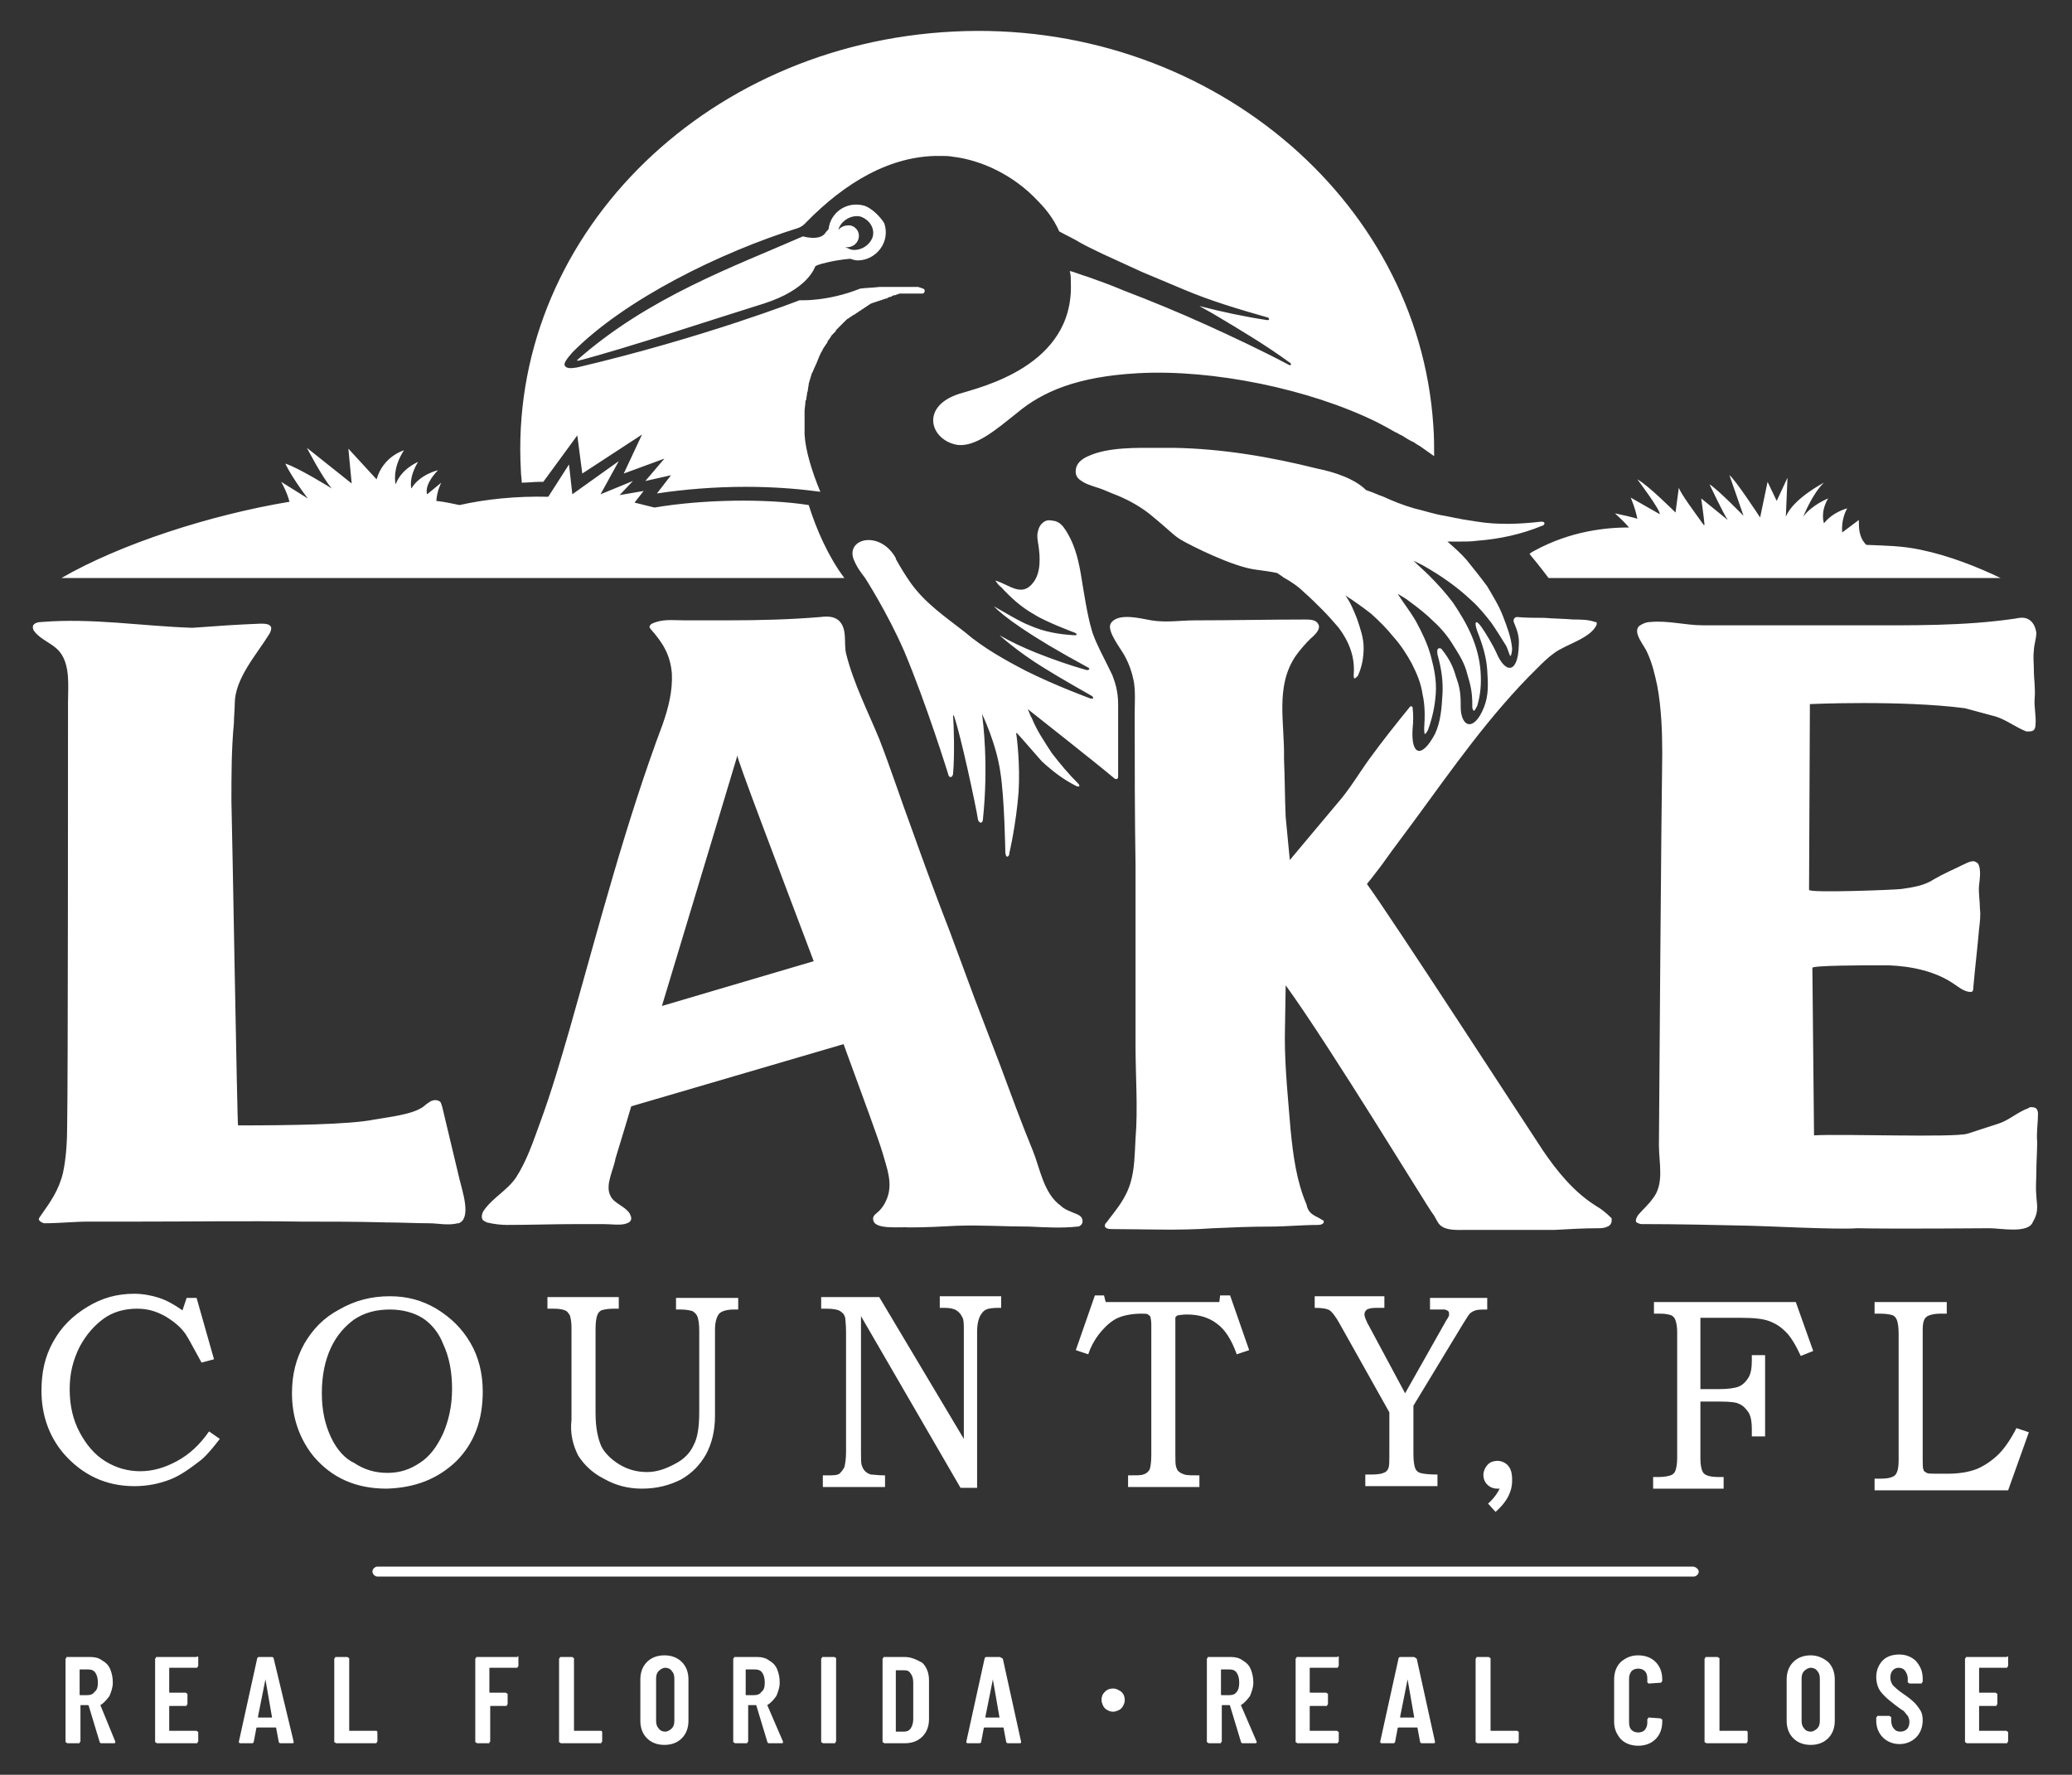 <?xml version="1.0" encoding="utf-8"?>
<!-- Generator: Adobe Illustrator 25.3.1, SVG Export Plug-In . SVG Version: 6.00 Build 0)  -->
<svg version="1.1" id="Layer_1" xmlns="http://www.w3.org/2000/svg" xmlns:xlink="http://www.w3.org/1999/xlink" x="0px" y="0px"
	 viewBox="0 0 249.8 214" style="enable-background:new 0 0 249.8 214;" xml:space="preserve">
<rect x="0" y="0" width="249.8" height="214" fill="#333333" stroke="none"/>
<style type="text/css">
	.st0{fill:#FFFFFF;}
</style>
<g>
	<path class="st0" d="M101.8,69.7c-1.9-2.5-3.4-5.9-4.3-8.8c-5.1-0.8-12.7-0.7-18.6,0.3c-0.8-0.2-1.6-0.4-2.4-0.6l1.1-1.4l-2.9,0.5
		l1.6-1.7l-3.9,1.6l2.2-4L69,59.6l-0.4-3.6l-2.5,3.9c-3.9-0.1-7.6,0.3-10.7,1c-0.9-0.2-1.9-0.4-2.8-0.5c0.1-1.3,0.6-2.2,0.6-2.2
		l-1.7,1.4c0,0-0.5-1,1.3-2.9c0,0-2.2,0.5-3.2,2.2c0,0-0.4-1.2,0.8-3.2c0,0-2,0.8-2.7,2.7c0,0-0.5-1.8,1-4.1c0,0-2.5,0.7-3.3,3.5
		l-3.4-3.7l0.4,4.2L37,54c0,0,1.8,3.5,3,4.9c0,0-4-2.5-5.6-3c0,0,0.6,1.4,2.7,4.2l-3.2-2c0,0,0.7,1.2,1,2.4
		c-9.6,1.6-20.4,5.1-27.5,9.2H101.8z M62.9,58.2c0.7,0,1.5-0.1,2.2-0.1c0.1,0,0.3,0,0.4,0l4.1-5.6l0.6,4.6l7.2-4.7l-2.2,4.7l4.9-1.8
		l-2.3,2.7l3.1-0.7l-1.7,2.2c3.3-0.5,7-0.8,10.7-0.8c3,0,5.9,0.2,8.2,0.5l0.8,0.1c-1-2.4-1.8-5-1.9-6.9c0-0.5,0-0.9,0-1.4
		c0-0.2,0-0.3,0-0.5c0-0.3,0-0.6,0-0.8v-0.1c0-0.4,0.1-0.8,0.1-1.1c0-0.1,0-0.2,0.1-0.3c0-0.3,0.1-0.5,0.1-0.8
		c0-0.1,0.1-0.2,0.1-0.4s0.1-0.5,0.1-0.7c0-0.1,0.1-0.3,0.1-0.4c0.1-0.2,0.1-0.4,0.2-0.6c0-0.2,0.1-0.3,0.2-0.5
		c0.1-0.2,0.1-0.3,0.2-0.5c0.1-0.1,0.1-0.3,0.2-0.4c0.1-0.2,0.1-0.3,0.2-0.5s0.1-0.3,0.2-0.5c0.1-0.1,0.1-0.3,0.2-0.4
		c0.1-0.2,0.2-0.3,0.2-0.4c0.1-0.1,0.1-0.2,0.2-0.3c0.1-0.1,0.1-0.2,0.2-0.3c0.1-0.1,0.2-0.3,0.2-0.4c0.1-0.1,0.2-0.2,0.3-0.4
		c0.1-0.1,0.1-0.2,0.2-0.3c0.1-0.1,0.2-0.2,0.3-0.3c0.1-0.1,0.2-0.2,0.2-0.3c0.1-0.1,0.2-0.2,0.3-0.3c0.1-0.1,0.2-0.2,0.3-0.3
		c0.1-0.1,0.2-0.2,0.3-0.3c0.1-0.1,0.2-0.2,0.3-0.3c0.1-0.1,0.2-0.2,0.3-0.2c0.1-0.1,0.2-0.2,0.3-0.2c0.1-0.1,0.2-0.2,0.3-0.2
		c0.1-0.1,0.2-0.1,0.3-0.2c0.1-0.1,0.2-0.1,0.3-0.2c0.1-0.1,0.2-0.1,0.3-0.2c0.1-0.1,0.2-0.1,0.3-0.2c0.1-0.1,0.2-0.1,0.3-0.2
		c0.1-0.1,0.2-0.1,0.3-0.2c0.1-0.1,0.2-0.1,0.3-0.2c0.1,0,0.2-0.1,0.3-0.1c0.1,0,0.2-0.1,0.3-0.1c0.1,0,0.2-0.1,0.3-0.1
		c0.1,0,0.2-0.1,0.3-0.1c0.1,0,0.2-0.1,0.3-0.1c0.1,0,0.2-0.1,0.3-0.1c0.1,0,0.2,0,0.2-0.1c0.1,0,0.2-0.1,0.3-0.1
		c0.1,0,0.2,0,0.2-0.1c0.1,0,0.2-0.1,0.3-0.1c0.1,0,0.2,0,0.3-0.1c0.1,0,0.2,0,0.3-0.1c0.1,0,0.2,0,0.3,0c0.1,0,0.2,0,0.2,0
		c0.1,0,0.2,0,0.3,0c0.1,0,0.1,0,0.2,0s0.2,0,0.3,0s0.1,0,0.2,0s0.2,0,0.3,0s0.1,0,0.2,0s0.1,0,0.2,0c0.1,0,0.1,0,0.2,0s0.1,0,0.2,0
		c0.1,0,0.1,0,0.2,0c0.3,0,0.4-0.5,0.1-0.6c-0.1,0-0.2-0.1-0.3-0.1s-0.2-0.1-0.3-0.1c-0.1,0-0.2,0-0.4,0c-0.1,0-0.2,0-0.4,0
		c-0.1,0-0.3,0-0.4,0s-0.3,0-0.4,0s-0.3,0-0.4,0c-0.2,0-0.3,0-0.5,0s-0.3,0-0.5,0c-0.2,0-0.4,0-0.6,0c-0.2,0-0.4,0-0.5,0
		c-0.2,0-0.4,0-0.6,0c-0.8,0.1-1.6,0.1-2.3,0.2c-4,1.6-7.3,1.4-7.3,1.4s-11.5,4.5-26.8,8.1c-0.2,0-1.2,0.3-1.5-0.2
		c-0.2-0.3,0.3-0.9,0.9-1.6c6.3-6.4,17.9-12.1,27.2-15c0.6-0.2,1-0.7,1-0.7c4.6-4.7,10.1-8.1,16.2-8c0.5,0,1,0,1.5,0.1
		c3.4,0.4,7.3,2.2,10.2,5.3c1.5,1.5,2.2,2.8,2.6,3.7l0,0c0.9,0.5,1.8,0.9,2.6,1.4c0.9,0.5,1.8,0.9,2.6,1.3l2.4,1.1l2.4,1.1
		c1.7,0.7,3.3,1.4,5,2.1c3.3,1.4,6.7,2.4,10.2,3.4c0,0,0.1,0.1,0.1,0.2s-0.2,0.1-0.2,0.1c-2.7-0.4-5.5-1-8.2-1.7
		c0.5,0.3,1.1,0.6,1.6,0.9c3.2,1.9,6.4,3.8,9.4,6c0,0,0.1,0.1,0,0.2c0,0.1-0.2,0-0.2,0c-3.2-1.7-6.6-3.3-9.9-4.8
		c-3.3-1.5-6.7-2.9-10.1-4.2c-1.4-0.6-2.8-1.1-4.2-1.6c-0.7-0.2-1.4-0.5-2.1-0.7c-0.1,0-0.2,0-0.1,0.1c0.1,0.4,0.1,0.8,0.1,1.3
		c0.4,10.1-11,12.6-13.5,13.4c-4.6,1.5-3.5,5.4-0.4,6.1c2.3,0.5,5-1.9,7.4-3.8c3.1-2.6,7.3-4.4,14.6-4.8c9-0.5,20.7,1.9,28.8,5.9
		c0.8,0.4,1.5,0.8,2.2,1.2c0.3,0.1,0.5,0.3,0.8,0.4c0.5,0.3,0.9,0.6,1.4,0.8c0.3,0.2,0.6,0.4,0.8,0.5c0.6,0.4,1.1,0.8,1.7,1.2l0,0
		c0-1.2,0-2.4-0.1-3.7c-1.8-27.6-27.6-49-57.8-47.5C84.5,5.3,61.2,29,62.8,56.8C62.8,57.3,62.9,57.7,62.9,58.2z M245.5,144.1
		c-0.1-0.9,0-1.9,0-2.7c0-1.3,0.1-2.5,0.1-3.7c-0.1-1.2,0.1-2.3,0.1-3.4c0-0.3-0.1-0.6-0.3-0.7c-0.2-0.1-0.4-0.1-0.6-0.1
		c-0.1,0-0.1,0-0.2,0.1c-1.4,0.5-2.4,1.5-3.7,1.9l-3.7,1.2c-1.7,0.5-15.1,0-18.5,0.2l-0.2-20.2c0-0.3,6.7-0.3,7.1-0.3
		c0.7,0,1.4,0,2.1,0c2.7,0.1,5.6,0.7,7.8,2.2c0.6,0.4,1.2,0.9,1.9,1c0.1,0,0.2,0,0.3,0c0.2-0.1,0.2-0.3,0.2-0.5
		c0.2-2.3,0.5-4.8,0.7-7.1c0.1-0.8,0.2-1.7,0.1-2.4c0-1-0.2-2-0.1-2.9c0.1-0.8,0.2-1.6,0-2.3c-0.1-0.2-0.1-0.3-0.3-0.4
		c-0.5-0.4-1.2,0.1-1.7,0.3c-1.2,0.6-2.2,1-3.4,1.7c-1.2,0.8-2.6,1-4,1.2c-0.8,0.1-11.1,0.5-11.1,0.1c0-1.2,0.1-22.4,0.1-22.4
		s11-0.5,18.7,0.5l3.7,1c1.3,0.4,2.4,1.3,3.7,1.8c0.1,0,0.1,0,0.2,0c0.2,0,0.4,0,0.6-0.1c0.2-0.1,0.3-0.4,0.3-0.7
		c0.1-1.1-0.2-2.2-0.1-3.2c0.1-1.2-0.1-2.3-0.1-3.5c0-0.7-0.1-1.5,0-2.2c0-0.7,0.3-1.5,0.3-2.2c-0.1-0.7-0.4-1.4-1.1-1.7
		c-0.5-0.2-1-0.1-1.5,0c-6.2,0.9-12.4,0.8-18.6,0.8c-5,0-10.1,0-15.1,0c-1.3,0-2.6,0-3.9,0c-2.1,0-4.2-0.6-6.3-0.4
		c-0.5,0-1,0.2-1.4,0.5c-0.8,0.8,0.7,2.4,1,3.2c0.6,1.3,0.9,2.6,1.2,4c0.5,2.7,0.6,5.5,0.6,8.2c-0.1,5.4-0.4,45.6-0.4,47.2
		c0,2.2,0.7,4.7-0.8,6.5c-0.5,0.7-1.2,1.3-1.7,1.9c-0.2,0.3-0.4,0.7-0.2,0.9c0.2,0.1,0.4,0.2,0.6,0.2c4.4,0,8.8,0.1,13.1,0.2
		c1.1,0,10.7,0.5,12.9,0.3c4.4,0.1,16,0,16,0c1.3,0,4.7,0.7,5.2-0.8C245.9,146,245.5,145,245.5,144.1z M104.2,24.8
		c-2.2-0.6-4.1,0.9-4.3,2.8c-0.1,0.2-0.3,0.3-0.4,0.5c-0.7,1-2.7,0.4-2.7,0.4c-8.2,3.6-18.6,7.3-27.2,14.9c-0.1,0,0,0.1,0.1,0.1
		c5.8-1.5,16.9-5.2,22.4-6.9c5.3-1.7,6.1-4.3,6.2-4.5c0,0,0.2-0.2,1.6-0.5c1.3-0.3,2.6-0.4,2.6-0.4c0.3,0.1,0.6,0.2,0.9,0.2
		c2.2,0,4-2.2,3.2-4.5C106.1,26.1,105.1,25.1,104.2,24.8z M105.2,28.6c-0.4,1.1-1.6,1.7-2.6,1.5c-0.2-0.1-0.5-0.2-0.7-0.3
		c0.7,0.1,1.4-0.3,1.6-1c0.2-0.7-0.2-1.4-0.9-1.6c-0.6-0.1-1.2,0.1-1.5,0.5c0,0,0,0,0-0.1c0.4-1.1,1.6-1.7,2.6-1.5
		C104.9,26.5,105.5,27.6,105.2,28.6z M23.7,199.8h-4.8c-0.1,0-0.1,0-0.1,0.1l-0.1,0.1v10c0,0.1,0,0.1,0.1,0.1l0.1,0.1h4.8
		c0.1,0,0.1,0,0.1-0.1l0.1-0.1v-1.1c0-0.1,0-0.1-0.1-0.1l-0.1-0.1h-3.2c-0.1,0-0.1,0-0.1-0.1v-2.8c0-0.1,0-0.1,0.1-0.1h1.9
		c0.1,0,0.1,0,0.1-0.1l0.1-0.1v-1.2c0-0.1,0-0.1-0.1-0.1l-0.1-0.1h-1.9c-0.1,0-0.1,0-0.1-0.1v-2.8c0-0.1,0-0.1,0.1-0.1h3.2
		c0.1,0,0.1,0,0.1-0.1l0.1-0.1v-1.1C23.8,199.7,23.8,199.7,23.7,199.8C23.7,199.9,23.7,199.8,23.7,199.8z M21.3,176.2
		c-1.5,0.8-2.9,1.2-4.4,1.2s-2.9-0.4-4.2-1.2c-1.3-0.8-2.3-2-3.1-3.5c-0.8-1.5-1.2-3.2-1.2-5.2c0-1.9,0.4-3.5,1.2-5.1
		c0.8-1.5,1.8-2.6,2.9-3.4s2.5-1.2,4-1.2c1.3,0,2.3,0.3,3.4,0.9c1,0.6,1.9,1.3,2.5,2.2c0.4,0.6,1,1.8,1.9,3.4l1.5-0.4l-2.1-7.4h-1.2
		l-0.5,1.5c-1-0.7-1.9-1.2-2.8-1.5c-0.9-0.3-2-0.5-3-0.5c-2.1,0-3.9,0.5-5.7,1.6c-1.8,1.1-3.1,2.4-4.1,4.2S5,165.5,5,167.7
		c0,2.9,0.9,5.5,2.7,7.6c2.2,2.5,5,3.9,8.5,3.9c1.6,0,3-0.3,4.3-0.8s2.5-1.4,3.8-2.4c0.8-0.7,1.5-1.6,2.2-2.5l-1.3-0.9
		C24.1,174.2,22.8,175.4,21.3,176.2z M241,175.3c-0.8,0.8-1.7,1.4-2.6,1.8c-1,0.4-2.2,0.6-3.6,0.6h-1.2c-0.7,0-1.2,0-1.3-0.1
		c-0.2-0.1-0.4-0.2-0.4-0.4c-0.1-0.1-0.1-0.6-0.1-1.3v-15.6c0-0.6,0.1-1,0.2-1.2c0.1-0.2,0.3-0.4,0.6-0.5c0.3-0.1,0.7-0.2,1.3-0.2
		h0.8v-1.4H226v1.4h0.7c0.7,0,1.2,0.1,1.5,0.2c0.2,0.1,0.4,0.3,0.5,0.6c0.1,0.3,0.2,0.8,0.2,1.6v15.3c0,0.7-0.1,1.2-0.2,1.4
		c-0.1,0.3-0.3,0.5-0.6,0.6c-0.2,0.1-0.7,0.2-1.4,0.2H226v1.4h16.1l2.5-7l-1.5-0.5C242.5,173.4,241.7,174.6,241,175.3z M12.1,205.6
		C12.1,205.5,12.1,205.5,12.1,205.6c0.5-0.3,0.8-0.7,1.1-1.1c0.2-0.5,0.4-1,0.4-1.6s-0.1-1.1-0.3-1.6s-0.5-0.8-1-1.1
		c-0.4-0.3-0.9-0.4-1.4-0.4H8.1c-0.1,0-0.1,0-0.1,0.1l-0.1,0.1v10c0,0.1,0,0.1,0.1,0.1l0.1,0.1h1.4c0.1,0,0.1,0,0.1-0.1l0.1-0.1
		v-4.3c0-0.1,0-0.1,0.1-0.1h0.8c0,0,0.1,0,0.1,0.1l1.3,4.3c0,0.1,0.1,0.2,0.2,0.2h1.5c0.1,0,0.2,0,0.2-0.1v-0.1L12.1,205.6z
		 M11.4,204c-0.2,0.3-0.5,0.4-0.9,0.4H9.7c-0.1,0-0.1,0-0.1-0.1v-2.9c0-0.1,0-0.1,0.1-0.1h0.9c0.4,0,0.7,0.1,0.9,0.4
		c0.2,0.3,0.3,0.7,0.3,1.2C11.8,203.4,11.7,203.8,11.4,204z M10.7,147.3c2,0,3.9,0,6,0c6.6,0,13-0.1,19.6,0c3.4,0,6.8,0,10.3,0.1
		c1.7,0,3.4,0.1,5.1,0.1c1.1,0,2.3,0.3,3.5,0h0.1c1.6-0.6,0.4-4,0.1-5.3l-2.1-8.8c-0.1-0.2-0.1-0.5-0.3-0.6c-0.3-0.2-0.7-0.2-1.1,0
		c-0.3,0.2-0.6,0.4-0.8,0.6c-1.3,1-4.3,1.3-6,1.6c-2.9,0.6-10.3,0.7-16.4,0.7c-0.1,0-0.7-35.9-0.8-39.1c0-3.1,0-6.3,0.3-9.4
		c0-0.8,0.1-1.6,0.1-2.3c0-3.1,2.6-5.9,4.2-8.5c0.1-0.2,0.2-0.4,0.2-0.7c-0.1-0.5-0.8-0.5-1.3-0.5c-2.7,0.1-5.5,0.3-8.2,0.5
		c-6.1-0.2-12-1.2-18.2-0.7c-0.4,0-0.8,0.1-1,0.4c-0.1,0.3,0,0.6,0.2,0.8c0.8,1,2.2,1.4,3,2.4c1.3,1.6,1,4.2,1,6.1
		c0,4.1,0,45.9-0.1,50.8c0,2-0.1,4-0.5,5.9c-0.5,2.1-1.5,3.5-2.7,5.2c-0.1,0.1-0.1,0.2-0.2,0.3c-0.1,0.3,0.3,0.5,0.6,0.6
		C7.2,147.5,9,147.3,10.7,147.3z M179.4,181.3l0.9,1c1.5-1.3,2-2.6,2-3.7c0-0.1,0-0.1,0-0.2c0-0.6-0.1-1-0.2-1.2
		c0-0.1-0.1-0.2-0.1-0.2c-0.3-0.6-1.1-1-1.9-0.8c-0.6,0.1-1,0.6-1.2,1.2c-0.3,1.1,0.5,2.1,1.6,2.1c0.1,0,0.2,0,0.3,0
		C180.6,179.9,180.2,180.6,179.4,181.3z M192.6,148.1c0.4,0,0.8,0,1.2-0.2c0.3-0.1,0.5-0.4,0.5-0.7c0-0.1,0-0.2,0-0.3
		c-0.6-0.6-1.2-1.1-1.9-1.5c-2.7-1.7-4.7-4.2-6.4-6.7c-1.8-2.7-18.4-28.3-21.2-32.1c0.2-0.3,0.5-0.6,0.7-0.9c0.8-1,1.6-2.1,2.3-3.1
		l2.6-3.5c4.7-6.4,9.2-12.9,14.9-18.5c0.6-0.6,1.3-1.3,2-1.8c1.4-1.1,4.5-1.8,5.2-3.5c0-0.1,0-0.1,0-0.2s-0.1-0.1-0.2-0.1
		c-0.8-0.3-1.8-0.3-2.6-0.3c-1.2-0.1-2.3-0.1-3.5-0.2c-1.1,0-2.2,0-3.3-0.1c-0.3,0-0.5,0.3-0.4,0.6c0.4,1,0.7,1.7,0.6,2.9
		c-0.1,3.3-1.6,3.4-2.7,0.8c-0.4-0.9-1.3-2.4-1.8-3.1c-0.7-1-0.9-0.6-0.5,0.5c0.7,1.8,1.1,3.2,1.2,4.7c0.1,1.6,0.2,3-0.4,4.5
		c-1.2,3-2.8,2.4-2.8-0.1v-0.4c0-1.4-0.2-2.2-0.6-3.3c-0.3-1.1-0.8-2.1-1.6-3.1c-0.1-0.2-0.3-0.3-0.5-0.2c-0.2,0.1-0.1,0.6-0.1,0.7
		c0.5,1.8,0.7,3.3,0.6,4.9c-0.1,1.6-0.2,3.2-0.9,4.7c-1.6,3-2.9,2.6-2.7-0.6c0.1-0.9,0.1-1.8,0-2.6c0-0.1-0.2-0.2-0.3-0.1
		c-1.7,2.1-3.3,4.1-4.9,6.3c-1.3,1.8-2.4,3.7-3.9,5.4l-5.7,6.8l-0.5-5.2c-0.1-2.3-0.1-4.7-0.2-7c0.1-4.3-1.1-8.7,1.4-12.4
		c0.5-0.7,1.1-1.4,1.8-2.1c0.6-0.5,1.3-1.2,0.9-1.8c-0.3-0.5-1-0.5-1.6-0.5c-4.4,0-8.8,0.1-13.2,0.1c-1.8,0-3.5,0.3-5.3,0
		c-1.2-0.2-4.1-1-4.9,0.4c-0.5,0.9,1.3,3.1,1.7,3.9c0.6,1.1,0.9,2.1,1.1,3.1c0.2,1.3,0.1,2.5,0.1,3.7c0,6.2,0,12.2,0.1,18.4
		c0,7.2,0,14.5,0,21.8c0,3.7,0.3,7.5,0,11.2c-0.1,1.8-0.1,3.6-0.6,5.3c-0.6,2-1.7,3.2-2.9,4.8c-0.1,0.1-0.2,0.2-0.2,0.4
		c0,0.3,0.4,0.4,0.8,0.4c4,0,8.1,0.2,12.2-0.1c2.2-0.1,4.5-0.2,6.8-0.2c2.1,0,3.9-0.2,5.9-0.2c0.3,0,0.7-0.1,0.7-0.4
		c0-0.1-0.1-0.2-0.2-0.2c-0.4-0.3-0.8-0.4-1.2-0.7c-0.4-0.3-0.6-0.7-0.7-1.2c-1.2-2.8-1.6-5.9-1.9-8.9c-0.3-3.7-0.7-7.4-0.7-11.2
		l0.1-6.3c5.3,7.3,17.2,26.9,17.7,27.5c0.4,0.5,0.5,1,0.9,1.4c0.7,0.7,2.1,0.6,3.1,0.6c1.5,0,3,0,4.5,0c2.1,0,4.1,0,6.2,0
		C189.3,148.2,190.9,148.1,192.6,148.1z M166.8,59.9c-0.6-0.2-1.2-0.5-1.8-0.7c-0.1,0-0.2-0.1-0.3-0.1c-1.4-1.4-3.9-2.2-5.9-2.6
		c-5.6-1.4-11.4-2.4-17.3-2.5c-0.6,0-1.3,0-1.9,0c-2.6,0-6-0.1-8.4,1c-0.7,0.3-1.4,0.8-1.5,1.6c-0.1,0.7,0.2,1.1,0.7,1.4
		c0.4,0.3,1,0.5,1.6,0.7c0.7,0.2,1.4,0.5,2.1,0.8c1.6,0.6,3.1,1.4,4.4,2.4c2.7,2.2,2.9,2.6,3.9,3.2c1,0.6,6.3,3.3,9.1,3.6
		c0.7,0.1,1.6,0.2,2.5,0.4c0.2,0.2,0.5,0.3,0.7,0.5c0.9,0.5,1.8,1.1,2.5,1.8c0.8,0.7,1.5,1.4,2.2,2.1c0.7,0.7,1.4,1.5,2,2.2
		c1.2,1.6,2,3.5,1.8,5.7l0,0c0,0.1,0,0.4,0.1,0.4c0.1,0,0.3-0.2,0.4-0.3c0.5-1.1,0.7-2.2,0.7-3.4c0-1.2-0.4-2.3-0.8-3.5
		c-0.4-1-0.8-2-1.4-2.8l0,0c1.1,0.7,2.2,1.5,3.1,2.2c1,0.9,1.9,1.8,2.7,2.8c0.9,1,1.6,2.1,2.2,3.2c0.6,1.2,1.1,2.3,1.3,3.7
		c0.3,1.3,0.3,2.7,0.2,4.1l0,0c0,0.3,0,0.7,0.1,0.7s0.4-0.5,0.4-0.6c0.5-1.4,0.8-2.8,0.9-4.3c0.1-1.6-0.2-3-0.6-4.5
		c-0.4-1.5-1.1-2.9-1.8-4.2c-0.7-1.2-1.5-2.2-2.2-3.3c0.5,0.3,0.9,0.5,1.4,0.9c1.1,0.8,2.1,1.6,2.9,2.4c1,0.9,1.8,1.9,2.4,2.9
		c0.7,1.1,1.4,2.2,1.7,3.5c0.4,1.3,0.6,2.2,0.6,3.6v0.4c0,0.1,0.1,0.4,0.2,0.4c0.1,0,0.3-0.4,0.4-0.6c0.4-1.4,0.5-2.6,0.4-4.1
		c-0.1-1.5-0.5-3-1.1-4.4c-0.6-1.4-1.4-2.7-2.2-3.9c-0.9-1.2-1.9-2.3-2.9-3.3c-0.6-0.6-1.3-1.2-1.9-1.8c0.4,0.2,0.8,0.4,1.2,0.6
		c2.1,1.2,4,2.5,5.8,4.2c0.9,0.8,1.7,1.8,2.4,2.7c0.5,0.7,1.3,2,1.8,2.8c0.2,0.4,0.4,1.2,0.5,1.2s0.2-0.6,0.2-0.9
		c-0.1-1.3-0.6-2.6-1.1-3.9s-1.2-2.4-1.9-3.6c-0.8-1.1-1.7-2.2-2.5-3.2c-0.7-0.8-1.5-1.5-2.3-2.2h0.5c0.3,0,0.7,0,1,0
		c0.7,0,1.4,0,2.1-0.1c2.7-0.2,5.4-0.8,7.8-1.8c0.1,0,0.3-0.1,0.3-0.3s-0.3-0.2-0.4-0.2l0,0c-2.6,0.3-5.2,0.4-7.7,0
		c-0.6-0.1-1.3-0.2-1.9-0.3c-0.3-0.1-0.6-0.1-1-0.2l-1-0.2c-1.3-0.2-2.4-0.6-3.7-0.9C169.1,60.9,167.9,60.4,166.8,59.9z
		 M241.9,199.8h-4.8c-0.1,0-0.1,0-0.1,0.1l-0.1,0.1v10c0,0.1,0,0.1,0.1,0.1l0.1,0.1h4.8c0.1,0,0.1,0,0.1-0.1l0.1-0.1v-1.1
		c0-0.1,0-0.1-0.1-0.1l-0.1-0.1h-3.2c-0.1,0-0.1,0-0.1-0.1v-2.8c0-0.1,0-0.1,0.1-0.1h1.9c0.1,0,0.1,0,0.1-0.1l0.1-0.1v-1.2
		c0-0.1,0-0.1-0.1-0.1l-0.1-0.1h-1.9c-0.1,0-0.1,0-0.1-0.1v-2.8c0-0.1,0-0.1,0.1-0.1h3.2c0.1,0,0.1,0,0.1-0.1l0.1-0.1v-1.1
		C242.1,199.7,242.1,199.7,241.9,199.8C242,199.9,241.9,199.8,241.9,199.8z M141.7,158.9c0-0.1,0.1-0.2,0.3-0.3
		c0.1,0,0.5-0.1,1.1-0.1c1.5,0,2.7,0.4,3.6,1.1c1,0.7,1.8,2,2.4,3.7l1.5-0.5l-2.3-6.6h-1.2l-0.1,0.8h-13.7l-0.2-0.8H132l-2.3,6.6
		l1.5,0.5c0.4-1.2,1-2.1,1.6-2.8c0.6-0.7,1.3-1.3,2-1.6c0.7-0.3,1.7-0.5,2.8-0.5c0.4,0,0.7,0,0.8,0.1c0.1,0.1,0.2,0.1,0.3,0.3
		c0,0.1,0.1,0.4,0.1,0.9v15.8c0,0.8-0.1,1.4-0.2,1.7c-0.2,0.3-0.4,0.5-0.8,0.6c-0.2,0.1-0.8,0.1-1.8,0.1v1.4h8.6v-1.4
		c-0.9,0-1.5,0-1.8-0.1c-0.3-0.1-0.5-0.2-0.6-0.3c-0.2-0.1-0.3-0.3-0.4-0.6c-0.1-0.3-0.1-0.8-0.1-1.5v-15.6
		C141.7,159.4,141.7,159,141.7,158.9z M194.7,61.9c0,0,1.1,1,1.7,1.7c-2.7,0-7,0.4-11.4,2.8c-0.2,0.1-0.4,0.2-0.6,0.4l0,0
		c1.1,1.3,2.3,2.9,2.3,2.9h54.5c-2.7-1.3-6.2-2.7-9.6-3.4c-2.3-0.5-4.3-0.5-6.6-0.6c-0.9-0.9-0.9-2-0.9-3l-2,1.5
		c0,0-0.2-1.5,0.6-2.9c0,0-1.7,0.4-2.8,1.8c0,0-0.5-1.3,0.5-3c0,0-2,0.8-3,2.2c0,0,1.1-2.8,2.5-4.1c0,0-3.7,1.9-4.6,4.1l0.2-4.7
		l-1.3,2.8l-1.1-2.3l-0.9,4.3c0,0-3-4.6-3.7-5.1c0,0,1.4,4,1.7,4.9c0,0-3.1-3.2-4.1-3.8c0,0,1.7,3.6,2.2,4.3l-3.2-2.6
		c0,0,0.3,2.1,0.4,3.2h-0.1c-1-1.4-2.8-3.8-3-4.5l-0.4,3c0,0-3.3-3.3-4.6-4c0,0,2.8,3.7,2.7,4.2l-3.5-2c0,0,0.6,1.4,0.8,2.6
		C197.6,62.5,194.7,61.9,194.7,61.9z M176.4,159.6c0.4-0.6,0.6-1,0.8-1.2s0.4-0.3,0.7-0.4c0.3-0.1,0.8-0.1,1.4-0.1v-1.4h-6.9v1.4
		h0.9c0.5,0,0.8,0,0.9,0c0.2,0.1,0.3,0.1,0.4,0.2c0.1,0.1,0.1,0.2,0.1,0.4c0,0.1,0,0.2-0.1,0.3c0,0.1-0.2,0.3-0.4,0.7l-4.8,8.5
		l-4.4-8.2c-0.1-0.2-0.2-0.3-0.2-0.4c-0.2-0.4-0.3-0.7-0.3-0.9c0-0.3,0.1-0.4,0.3-0.6c0.2-0.1,0.5-0.2,1.1-0.2h1v-1.4h-8.4v1.4
		c0.9,0,1.5,0.1,1.8,0.3c0.3,0.2,0.7,0.7,1.2,1.6l6,10.7v5.1c0,0.8,0,1.3-0.1,1.6c-0.1,0.3-0.3,0.5-0.6,0.6
		c-0.2,0.1-0.7,0.2-1.5,0.2h-0.7v1.4h8.7v-1.4c-1.1,0-1.8-0.1-2.1-0.2c-0.3-0.1-0.5-0.3-0.6-0.6c-0.1-0.3-0.2-0.8-0.2-1.7v-5.8
		L176.4,159.6z M115.8,179.4h2v-18.8c0-0.8,0.1-1.3,0.3-1.8c0.2-0.4,0.4-0.7,0.8-0.9c0.2-0.1,0.7-0.2,1.4-0.2h0.4v-1.4h-7.4v1.4h0.6
		c0.6,0,1.1,0.1,1.4,0.3s0.5,0.4,0.7,0.8c0.2,0.3,0.2,0.9,0.2,1.7v13l-10.2-17.1H99v1.4h0.6c0.8,0,1.4,0.1,1.7,0.3s0.5,0.4,0.6,0.8
		c0,0.2,0.1,0.8,0.1,1.7V175c0,0.9-0.1,1.5-0.2,1.9c-0.2,0.4-0.4,0.6-0.6,0.8c-0.3,0.2-0.8,0.2-1.6,0.2h-0.4v1.4h7.5v-1.4
		c-0.8,0-1.4-0.1-1.7-0.1c-0.3-0.1-0.5-0.2-0.7-0.4c-0.2-0.2-0.3-0.4-0.4-0.7c-0.1-0.2-0.1-0.8-0.1-1.7v-16.3L115.8,179.4z
		 M69.7,175.5c0.7,1.1,1.7,2.1,3.1,2.8c1.4,0.8,2.9,1.2,4.6,1.2c1.8,0,3.3-0.4,4.7-1.1c1.4-0.8,2.3-1.8,3-3c0.7-1.3,1.1-2.8,1.1-4.7
		v-10.4c0-0.9,0.2-1.5,0.5-1.9c0.3-0.3,0.9-0.5,1.8-0.5H89v-1.4h-7.5v1.4h0.6c0.6,0,1.1,0.1,1.4,0.2c0.3,0.2,0.5,0.4,0.6,0.7
		c0.1,0.3,0.2,0.8,0.2,1.6v9.8c0,1.9-0.2,3.2-0.7,4.1c-0.4,0.9-1.2,1.7-2.2,2.2c-1.1,0.6-2.2,1-3.4,1c-1.2,0-2.3-0.3-3.3-0.9
		c-1-0.6-1.8-1.4-2.2-2.2c-0.4-0.9-0.7-2.2-0.7-4v-10.2c0-0.8,0.1-1.3,0.2-1.6c0.1-0.3,0.3-0.5,0.5-0.6c0.3-0.1,0.8-0.2,1.5-0.2h0.6
		v-1.4h-8.6v1.4h0.8c0.6,0,1.1,0.1,1.3,0.2c0.3,0.1,0.4,0.3,0.6,0.6c0.1,0.3,0.2,0.8,0.2,1.5v11.1C68.7,172.9,69.1,174.3,69.7,175.5
		z M131.4,84.2c0,0-4.1-1.5-7.7-3.3c-2.5-1.3-5.2-2.8-7.4-4.7c-2.3-1.8-4.7-3.4-6.5-5.9c-0.7-1-1.3-2-1.8-2.9c0,0,0,0,0-0.1
		c-1.9-3.4-6-2.4-5.1,0.1c0.4,1,0.8,1.5,1.4,2.3c0,0,2.7,4.2,4.7,8.8c2.7,6.4,5.3,14.8,5.3,14.8l0,0c0,0.1,0.1,0.4,0.3,0.4
		s0.3-0.3,0.3-0.4c0.2-2.1,0.1-5.9,0-7c0,0,0.1-0.1,0.1,0c0.8,2.2,2.7,11.1,2.9,12.5l0,0c0,0.1,0.1,0.3,0.3,0.4
		c0.2,0,0.3-0.2,0.3-0.4c0.7-6.7,0-11.8-0.1-12.7l0,0c0,0,1.7,3.5,2.2,7c0.5,3.1,0.6,9.6,0.6,9.6s0,0.5,0.2,0.6
		c0.3,0,0.3-0.5,0.3-0.5s0.8-3.4,1.1-7.3c0.2-3.3-0.2-6.6-0.3-7.1c0,0,0,0,0.1,0c0.4,0.4,2.1,2.4,3,3.4c1.3,1.2,2.6,2.2,4.2,3
		c0,0,0.3,0.1,0.3,0c0.1-0.1-0.1-0.3-0.1-0.3c-1.2-1.2-2.2-2.4-3.2-3.7c-0.9-1.4-1.8-2.7-2.4-4.2c-0.2-0.3-0.3-0.7-0.5-1.1
		c0,0,8.5,6.7,10.5,8.4c0.2,0.1,0.4,0,0.4-0.2v-8.8c0-1.6-0.4-2.7-0.7-3.5c-0.7-1.5-2.2-4.2-2.5-5.5c-0.5-1.6-1-4.9-1.2-6.1
		c-0.3-1.9-0.7-3.8-1.7-5.5c-0.3-0.5-0.6-1-1.1-1.3c-0.2-0.1-0.4-0.2-0.6-0.2c-0.4-0.1-0.8-0.1-1.1,0.1c-0.5,0.3-0.7,0.8-0.8,1.3
		c-0.1,0.5,0,1,0.1,1.6c0.2,1.4,0.3,3.2-0.6,4.4c-1.4,1.9-2.9,0.3-4.6-0.2c0.2,0.3,0.4,0.6,0.7,0.8c1.2,1.3,2.4,2.4,4,3.3
		c1.4,0.9,4.9,2.2,4.9,2.2s0.2,0.1,0.2,0.2s-0.2,0.1-0.2,0.1c-1.9-0.1-3.7-0.4-5.5-1.2c-1.1-0.4-3.2-1.7-4.3-2.3
		c1.2,1.2,4,3.4,11.4,7.4c0,0,0.2,0.1,0.1,0.2c0,0.1-0.3,0.1-0.3,0.1c-2.1-0.6-4.1-1.3-6.1-2.1c-1.5-0.6-3-1.3-4.4-2.1
		c0,0,2.2,2,5.3,3.9c1.9,1.2,5.8,3.4,5.8,3.4s0.2,0.1,0.2,0.3C131.6,84.3,131.4,84.2,131.4,84.2z M129.9,147.9c0.1,0,0.2,0,0.3-0.1
		c0.4-0.2,0.4-0.8,0.1-1.1c-0.3-0.3-0.8-0.4-1.2-0.6c-0.5-0.2-0.9-0.4-1.2-0.7c-2.1-1.5-2.5-4.5-3.4-6.7c-1.4-3.4-2.6-6.7-3.9-10.2
		l-3.1-8.1l-3-8.1c-1.6-4.1-3.1-8.2-4.6-12.4c-1.3-3.5-2.5-7.2-3.9-10.8c-1.4-3.4-3.1-6.7-4-10.3c-0.3-1.3,0.2-3-0.9-4
		c-0.6-0.5-1.4-0.5-2.2-0.4c-3.6,0.3-7.3,0.4-11.1,0.4c-1.8,0-3.5,0-5.3,0c-1.4,0-2.6-0.2-3.9,0.4c-0.2,0.1-0.3,0.3-0.3,0.4
		c0,0.1,0.1,0.1,0.1,0.2c1.5,1.7,2.4,3.1,2.6,5.4c0.1,2.1-0.4,4.1-1.1,6.1c-4.5,12-7.7,24.4-11.2,36.7c-1.1,3.8-2.2,7.6-3.6,11.4
		c-0.8,2.2-1.6,4.6-2.9,6.6c-1.1,1.6-2.8,2.4-3.9,4c-0.2,0.3-0.3,0.8-0.1,1.1c0.1,0.1,0.3,0.2,0.5,0.3c0.8,0.2,1.7,0.3,2.4,0.3
		c2.8,0,5.7-0.1,8.5-0.1c1.1,0,2.2,0,3.2,0c0.9,0,2.1,0.2,2.8-0.1c0.3-0.1,0.5-0.3,0.5-0.6c0-0.2-0.1-0.4-0.2-0.6
		c-0.6-0.9-1.9-1.2-2.3-2.1c-0.7-1.3,0.4-3.2,0.6-4.5c0.2-0.7,0.9-2.9,1.9-6.3l25.6-7.5c2.3,6.3,4.2,11.4,4.7,13.1
		c0.5,1.8,1.3,3.7,0.5,5.6c-0.2,0.5-0.5,1-0.9,1.4c-0.4,0.4-0.9,0.6-0.7,1.2c0.3,1.1,3.3,0.7,4.3,0.8c2,0,3.9-0.1,5.8-0.2
		c2.9-0.1,5.8,0.1,8.7,0.1C126.2,148,128,148.1,129.9,147.9z M79.8,121.3c4.1-13.6,9-29.8,9.1-30.2c-0.1,0.3,4.6,12.6,9.2,24.8
		L79.8,121.3z M218.6,162.9l-2.1-5.9h-17.1v1.4h0.8c0.6,0,1,0.1,1.3,0.2c0.2,0.1,0.4,0.3,0.5,0.6c0.1,0.3,0.2,0.8,0.2,1.4v15.2
		c0,0.7-0.1,1.2-0.2,1.5c-0.1,0.3-0.3,0.5-0.6,0.6c-0.3,0.1-0.8,0.2-1.5,0.2h-0.6v1.4h8.5v-1.4h-0.6c-0.7,0-1.2-0.1-1.4-0.2
		c-0.3-0.1-0.5-0.3-0.6-0.6c-0.1-0.3-0.2-0.7-0.2-1.4v-6.9h2.4c1.2,0,2,0.1,2.3,0.3c0.5,0.2,0.8,0.6,1.1,1c0.3,0.5,0.4,1.2,0.4,2
		v0.9h1.6v-9.8h-1.6v0.6c0,0.9-0.1,1.6-0.4,2.1c-0.3,0.5-0.7,0.9-1.2,1.1c-0.5,0.2-1.4,0.3-2.4,0.3h-2.2v-8.6h4.8
		c1.6,0,2.7,0.1,3.5,0.4c0.8,0.3,1.4,0.7,2,1.3c0.6,0.6,1.2,1.6,1.8,2.9L218.6,162.9z M204.1,188.9H45.5c-0.3,0-0.6,0.3-0.6,0.6
		s0.3,0.6,0.6,0.6h158.7c0.3,0,0.6-0.3,0.6-0.6S204.4,188.9,204.1,188.9z M134.2,203.6c-0.4,0-0.7,0.1-1,0.4c-0.3,0.3-0.4,0.6-0.4,1
		c0,0.2,0.1,0.5,0.2,0.7c0.1,0.2,0.3,0.4,0.5,0.5c0.2,0.1,0.4,0.2,0.7,0.2c0.2,0,0.5-0.1,0.7-0.2c0.2-0.1,0.4-0.3,0.5-0.5
		c0.1-0.2,0.2-0.4,0.2-0.7c0-0.4-0.1-0.7-0.4-1C134.9,203.8,134.6,203.6,134.2,203.6z M120.5,199.8h-1.6c-0.1,0-0.2,0.1-0.2,0.2
		l-2.2,10c0,0.1,0,0.2,0.2,0.2h1.4c0.1,0,0.2-0.1,0.2-0.2l0.3-1.6c0,0,0-0.1,0.1-0.1h2.2c0.1,0,0.1,0,0.1,0.1l0.3,1.6
		c0,0.1,0.1,0.2,0.2,0.2h1.4c0.1,0,0.2,0,0.2-0.1V210l-2.2-10C120.7,199.9,120.6,199.8,120.5,199.8z M120.5,207.1h-1.6
		c-0.1,0-0.1,0-0.1-0.1l0.9-4.5l0,0l0,0L120.5,207.1C120.6,207.1,120.6,207.1,120.5,207.1z M182.9,208.7h-3.1c-0.1,0-0.1,0-0.1-0.1
		V200c0-0.1,0-0.1-0.1-0.1l-0.1-0.1h-1.4c-0.1,0-0.1,0-0.1,0.1l-0.1,0.1v10c0,0.1,0,0.1,0.1,0.1l0.1,0.1h4.8c0.1,0,0.1,0,0.1-0.1
		l0.1-0.1v-1.1C183.1,208.8,183.1,208.8,182.9,208.7C183,208.7,183,208.7,182.9,208.7z M210.6,208.7h-3.2c-0.1,0-0.1,0-0.1-0.1V200
		c0-0.1,0-0.1-0.1-0.1l-0.1-0.1h-1.4c-0.1,0-0.1,0-0.1,0.1l-0.1,0.1v10c0,0.1,0,0.1,0.1,0.1l0.1,0.1h4.8c0.1,0,0.1,0,0.1-0.1
		l0.1-0.1v-1.1C210.7,208.8,210.7,208.8,210.6,208.7C210.7,208.7,210.7,208.7,210.6,208.7z M109.1,199.8h-2.5c-0.1,0-0.1,0-0.1,0.1
		l-0.1,0.1v10c0,0.1,0,0.1,0.1,0.1l0.1,0.1h2.5c0.9,0,1.6-0.3,2.1-0.8c0.5-0.5,0.8-1.2,0.8-2.1v-4.7c0-0.9-0.3-1.6-0.8-2.1
		C110.5,200.1,109.8,199.8,109.1,199.8z M110.1,207.3c0,0.4-0.1,0.8-0.3,1.1c-0.2,0.3-0.5,0.4-0.8,0.4h-0.9c-0.1,0-0.1,0-0.1-0.1
		v-7.2c0-0.1,0-0.1,0.1-0.1h0.9c0.4,0,0.6,0.1,0.8,0.4c0.2,0.3,0.3,0.6,0.3,1.1V207.3z M197.5,199.6c-0.9,0-1.5,0.3-2.1,0.8
		c-0.5,0.5-0.8,1.2-0.8,2.1v5.1c0,0.9,0.3,1.5,0.8,2.1c0.5,0.5,1.2,0.8,2.1,0.8c0.9,0,1.6-0.3,2.1-0.8s0.8-1.2,0.8-2.1v-0.2
		c0-0.1,0-0.1-0.1-0.1l-0.1-0.1l-1.4-0.1c-0.1,0-0.1,0-0.1,0.1l-0.1,0.1v0.4c0,0.4-0.1,0.6-0.3,0.9c-0.2,0.2-0.5,0.3-0.8,0.3
		s-0.6-0.1-0.8-0.3s-0.3-0.5-0.3-0.9v-5.3c0-0.4,0.1-0.6,0.3-0.9c0.2-0.2,0.5-0.3,0.8-0.3s0.6,0.1,0.8,0.3c0.2,0.2,0.3,0.5,0.3,0.9
		v0.4c0,0.1,0.1,0.2,0.2,0.2l1.4-0.1c0.1,0,0.1,0,0.1-0.1l0.1-0.1v-0.2c0-0.9-0.3-1.6-0.8-2.1C199.1,199.9,198.4,199.6,197.5,199.6z
		 M149.6,205.6C149.6,205.5,149.6,205.5,149.6,205.6c0.5-0.3,0.8-0.7,1.1-1.1c0.2-0.5,0.4-1,0.4-1.6s-0.1-1.1-0.3-1.6
		s-0.5-0.8-1-1.1c-0.4-0.3-0.9-0.4-1.4-0.4h-2.7c-0.1,0-0.1,0-0.1,0.1l-0.1,0.1v10c0,0.1,0,0.1,0.1,0.1l0.1,0.1h1.4
		c0.1,0,0.1,0,0.1-0.1l0.1-0.1v-4.3c0-0.1,0-0.1,0.1-0.1h0.8c0,0,0.1,0,0.1,0.1l1.3,4.3c0,0.1,0.1,0.2,0.2,0.2h1.5
		c0.1,0,0.2,0,0.2-0.1v-0.1L149.6,205.6z M149.1,204c-0.2,0.3-0.5,0.4-0.9,0.4h-0.9c-0.1,0-0.1,0-0.1-0.1v-2.9c0-0.1,0-0.1,0.1-0.1
		h0.9c0.4,0,0.7,0.1,0.9,0.4c0.2,0.3,0.3,0.7,0.3,1.2C149.4,203.4,149.3,203.8,149.1,204z M170.4,199.8h-1.6c-0.1,0-0.2,0.1-0.2,0.2
		l-2.2,10c0,0.1,0,0.2,0.2,0.2h1.4c0.1,0,0.2-0.1,0.2-0.2l0.3-1.6c0,0,0-0.1,0.1-0.1h2.2c0.1,0,0.1,0,0.1,0.1l0.3,1.6
		c0,0.1,0.1,0.2,0.2,0.2h1.4c0.1,0,0.2,0,0.2-0.1V210l-2.2-10C170.6,199.9,170.6,199.8,170.4,199.8z M170.5,207.1h-1.6
		c-0.1,0-0.1,0-0.1-0.1l0.9-4.5l0,0l0,0L170.5,207.1C170.6,207.1,170.5,207.1,170.5,207.1z M161.2,199.8h-4.8c-0.1,0-0.1,0-0.1,0.1
		l-0.1,0.1v10c0,0.1,0,0.1,0.1,0.1l0.1,0.1h4.8c0.1,0,0.1,0,0.1-0.1l0.1-0.1v-1.1c0-0.1,0-0.1-0.1-0.1l-0.1-0.1H158
		c-0.1,0-0.1,0-0.1-0.1v-2.8c0-0.1,0-0.1,0.1-0.1h1.9c0.1,0,0.1,0,0.1-0.1l0.1-0.1v-1.2c0-0.1,0-0.1-0.1-0.1l-0.1-0.1H158
		c-0.1,0-0.1,0-0.1-0.1v-2.8c0-0.1,0-0.1,0.1-0.1h3.2c0.1,0,0.1,0,0.1-0.1l0.1-0.1v-1.1C161.4,199.7,161.4,199.7,161.2,199.8
		C161.3,199.9,161.3,199.8,161.2,199.8z M92.5,205.6C92.5,205.5,92.5,205.5,92.5,205.6c0.5-0.3,0.8-0.7,1.1-1.1
		c0.2-0.5,0.4-1,0.4-1.6s-0.1-1.1-0.3-1.6c-0.2-0.5-0.5-0.8-1-1.1c-0.4-0.3-0.9-0.4-1.4-0.4h-2.7c-0.1,0-0.1,0-0.1,0.1l-0.1,0.1v10
		c0,0.1,0,0.1,0.1,0.1l0.1,0.1H90c0.1,0,0.1,0,0.1-0.1l0.1-0.1v-4.3c0-0.1,0-0.1,0.1-0.1h0.8c0,0,0.1,0,0.1,0.1l1.3,4.3
		c0,0.1,0.1,0.2,0.2,0.2h1.5c0.1,0,0.2,0,0.2-0.1v-0.1L92.5,205.6z M91.8,204c-0.2,0.3-0.5,0.4-0.9,0.4h-0.9c-0.1,0-0.1,0-0.1-0.1
		v-2.9c0-0.1,0-0.1,0.1-0.1H91c0.4,0,0.7,0.1,0.9,0.4c0.2,0.3,0.3,0.7,0.3,1.2C92.2,203.4,92.1,203.8,91.8,204z M62.3,199.8h-4.8
		c-0.1,0-0.1,0-0.1,0.1l-0.1,0.1v10c0,0.1,0,0.1,0.1,0.1l0.1,0.1h1.4c0.1,0,0.1,0,0.1-0.1l0.1-0.1v-4.2c0-0.1,0-0.1,0.1-0.1H61
		c0.1,0,0.1,0,0.1-0.1l0.1-0.1v-1.2c0-0.1,0-0.1-0.1-0.1l-0.1-0.1h-1.9c-0.1,0-0.1,0-0.1-0.1v-2.8c0-0.1,0-0.1,0.1-0.1h3.2
		c0.1,0,0.1,0,0.1-0.1l0.1-0.1v-1.1c0-0.1,0-0.1-0.1-0.1C62.4,199.9,62.4,199.8,62.3,199.8z M100.6,199.8h-1.4c-0.1,0-0.1,0-0.1,0.1
		l-0.1,0.1v10c0,0.1,0,0.1,0.1,0.1l0.1,0.1h1.4c0.1,0,0.1,0,0.1-0.1l0.1-0.1v-10C100.8,199.9,100.8,199.9,100.6,199.8L100.6,199.8z
		 M55,176.2c2.2-2.2,3.2-5,3.2-8.4c0-2.2-0.5-4.2-1.5-5.9c-1-1.7-2.3-3-4.1-4.1c-1.7-1-3.5-1.5-5.6-1.5c-2.2,0-4.2,0.5-6.1,1.6
		c-1.9,1-3.2,2.4-4.2,4.1c-1,1.8-1.5,3.7-1.5,6c0,2.9,0.9,5.5,2.6,7.6c2.2,2.6,5.1,3.9,8.8,3.9C50.1,179.4,52.8,178.3,55,176.2z
		 M39.9,173.3c-0.7-1.5-1.1-3.2-1.1-5.3c0-2.2,0.4-4,1.1-5.5c0.7-1.5,1.7-2.6,2.8-3.4c1.2-0.8,2.6-1.2,4.3-1.2c1.6,0,2.9,0.4,3.9,1
		c1.1,0.7,2,1.8,2.5,3.1c0.8,1.7,1.1,3.5,1.1,5.5c0,2-0.4,3.8-1.1,5.4c-0.8,1.7-1.7,2.8-2.8,3.5c-1.2,0.8-2.4,1.2-3.9,1.2
		c-1.5,0-2.8-0.4-4-1.2C41.6,175.9,40.6,174.8,39.9,173.3z M230.8,205.3c-0.3-0.3-0.8-0.7-1.4-1.1c-0.6-0.4-1-0.8-1.2-1
		c-0.2-0.3-0.3-0.6-0.3-0.9c0-0.4,0.1-0.7,0.3-0.9c0.2-0.2,0.4-0.3,0.7-0.3s0.6,0.1,0.8,0.4s0.3,0.6,0.3,0.9v0.4
		c0,0.1,0,0.1,0.1,0.1l0.1,0.1h1.4c0.1,0,0.1,0,0.1-0.1l0.1-0.1v-0.4c0-0.9-0.3-1.5-0.8-2.1c-0.5-0.5-1.2-0.8-2-0.8s-1.5,0.2-2,0.7
		s-0.8,1.2-0.8,2c0,0.5,0.1,1,0.3,1.4c0.2,0.4,0.5,0.7,0.8,1s0.7,0.6,1.2,1c0.4,0.3,0.8,0.6,1,0.7c0.2,0.2,0.3,0.4,0.5,0.6
		c0.1,0.2,0.2,0.4,0.2,0.7c0,0.4-0.1,0.7-0.3,0.9s-0.5,0.3-0.8,0.3s-0.6-0.1-0.8-0.4c-0.2-0.2-0.3-0.6-0.3-1v-0.3
		c0-0.1,0-0.1-0.1-0.1l-0.1-0.1h-1.4c-0.1,0-0.1,0-0.1,0.1l-0.1,0.1v0.4c0,0.8,0.3,1.5,0.8,2s1.2,0.8,2,0.8c0.8,0,1.5-0.3,2-0.8
		s0.8-1.2,0.8-2.1c0-0.5-0.1-0.9-0.3-1.2C231.3,205.9,231.1,205.6,230.8,205.3z M45.4,208.7h-3.2c-0.1,0-0.1,0-0.1-0.1V200
		c0-0.1,0-0.1-0.1-0.1l-0.1-0.1h-1.4c-0.1,0-0.1,0-0.1,0.1l-0.1,0.1v10c0,0.1,0,0.1,0.1,0.1l0.1,0.1h4.8c0.1,0,0.1,0,0.1-0.1
		l0.1-0.1v-1.1C45.5,208.8,45.5,208.8,45.4,208.7C45.5,208.7,45.5,208.7,45.4,208.7z M72.5,208.7h-3.2c-0.1,0-0.1,0-0.1-0.1V200
		c0-0.1,0-0.1-0.1-0.1l-0.1-0.1h-1.4c-0.1,0-0.1,0-0.1,0.1l-0.1,0.1v10c0,0.1,0,0.1,0.1,0.1l0.1,0.1h4.8c0.1,0,0.1,0,0.1-0.1
		l0.1-0.1v-1.1C72.6,208.8,72.6,208.8,72.5,208.7C72.5,208.7,72.5,208.7,72.5,208.7z M32.8,199.8h-1.6c-0.1,0-0.2,0.1-0.2,0.2
		l-2.2,10c0,0.1,0,0.2,0.2,0.2h1.4c0.1,0,0.2-0.1,0.2-0.2l0.3-1.6c0,0,0-0.1,0.1-0.1h2.2c0.1,0,0.1,0,0.1,0.1l0.3,1.6
		c0,0.1,0.1,0.2,0.2,0.2h1.4c0.1,0,0.2,0,0.2-0.1V210L33,200C33,199.9,32.9,199.8,32.8,199.8z M32.8,207.1h-1.6
		c-0.1,0-0.1,0-0.1-0.1l0.9-4.5l0,0l0,0L32.8,207.1C32.9,207.1,32.9,207.1,32.8,207.1z M80.1,199.6c-0.9,0-1.6,0.3-2.1,0.8
		s-0.8,1.2-0.8,2.1v5c0,0.9,0.3,1.6,0.8,2.1s1.2,0.8,2.1,0.8s1.6-0.3,2.1-0.8s0.8-1.2,0.8-2.1v-5c0-0.9-0.3-1.6-0.8-2.1
		S81,199.6,80.1,199.6z M81.3,207.5c0,0.4-0.1,0.7-0.3,0.9c-0.2,0.2-0.5,0.4-0.8,0.4s-0.6-0.1-0.8-0.4c-0.2-0.2-0.3-0.5-0.3-0.9
		v-5.1c0-0.4,0.1-0.7,0.3-0.9c0.2-0.2,0.5-0.4,0.8-0.4s0.6,0.1,0.8,0.4c0.2,0.2,0.3,0.5,0.3,0.9V207.5z M218.3,199.6
		c-0.9,0-1.6,0.3-2.1,0.8s-0.8,1.2-0.8,2.1v5c0,0.9,0.3,1.6,0.8,2.1s1.2,0.8,2.1,0.8s1.6-0.3,2.1-0.8s0.8-1.2,0.8-2.1v-5
		c0-0.9-0.3-1.6-0.8-2.1C219.8,199.9,219.1,199.6,218.3,199.6z M219.4,207.5c0,0.4-0.1,0.7-0.3,0.9c-0.2,0.2-0.5,0.4-0.8,0.4
		s-0.6-0.1-0.8-0.4c-0.2-0.2-0.3-0.5-0.3-0.9v-5.1c0-0.4,0.1-0.7,0.3-0.9c0.2-0.2,0.5-0.4,0.8-0.4s0.6,0.1,0.8,0.4
		c0.2,0.2,0.3,0.5,0.3,0.9V207.5z"/>
</g>
</svg>

